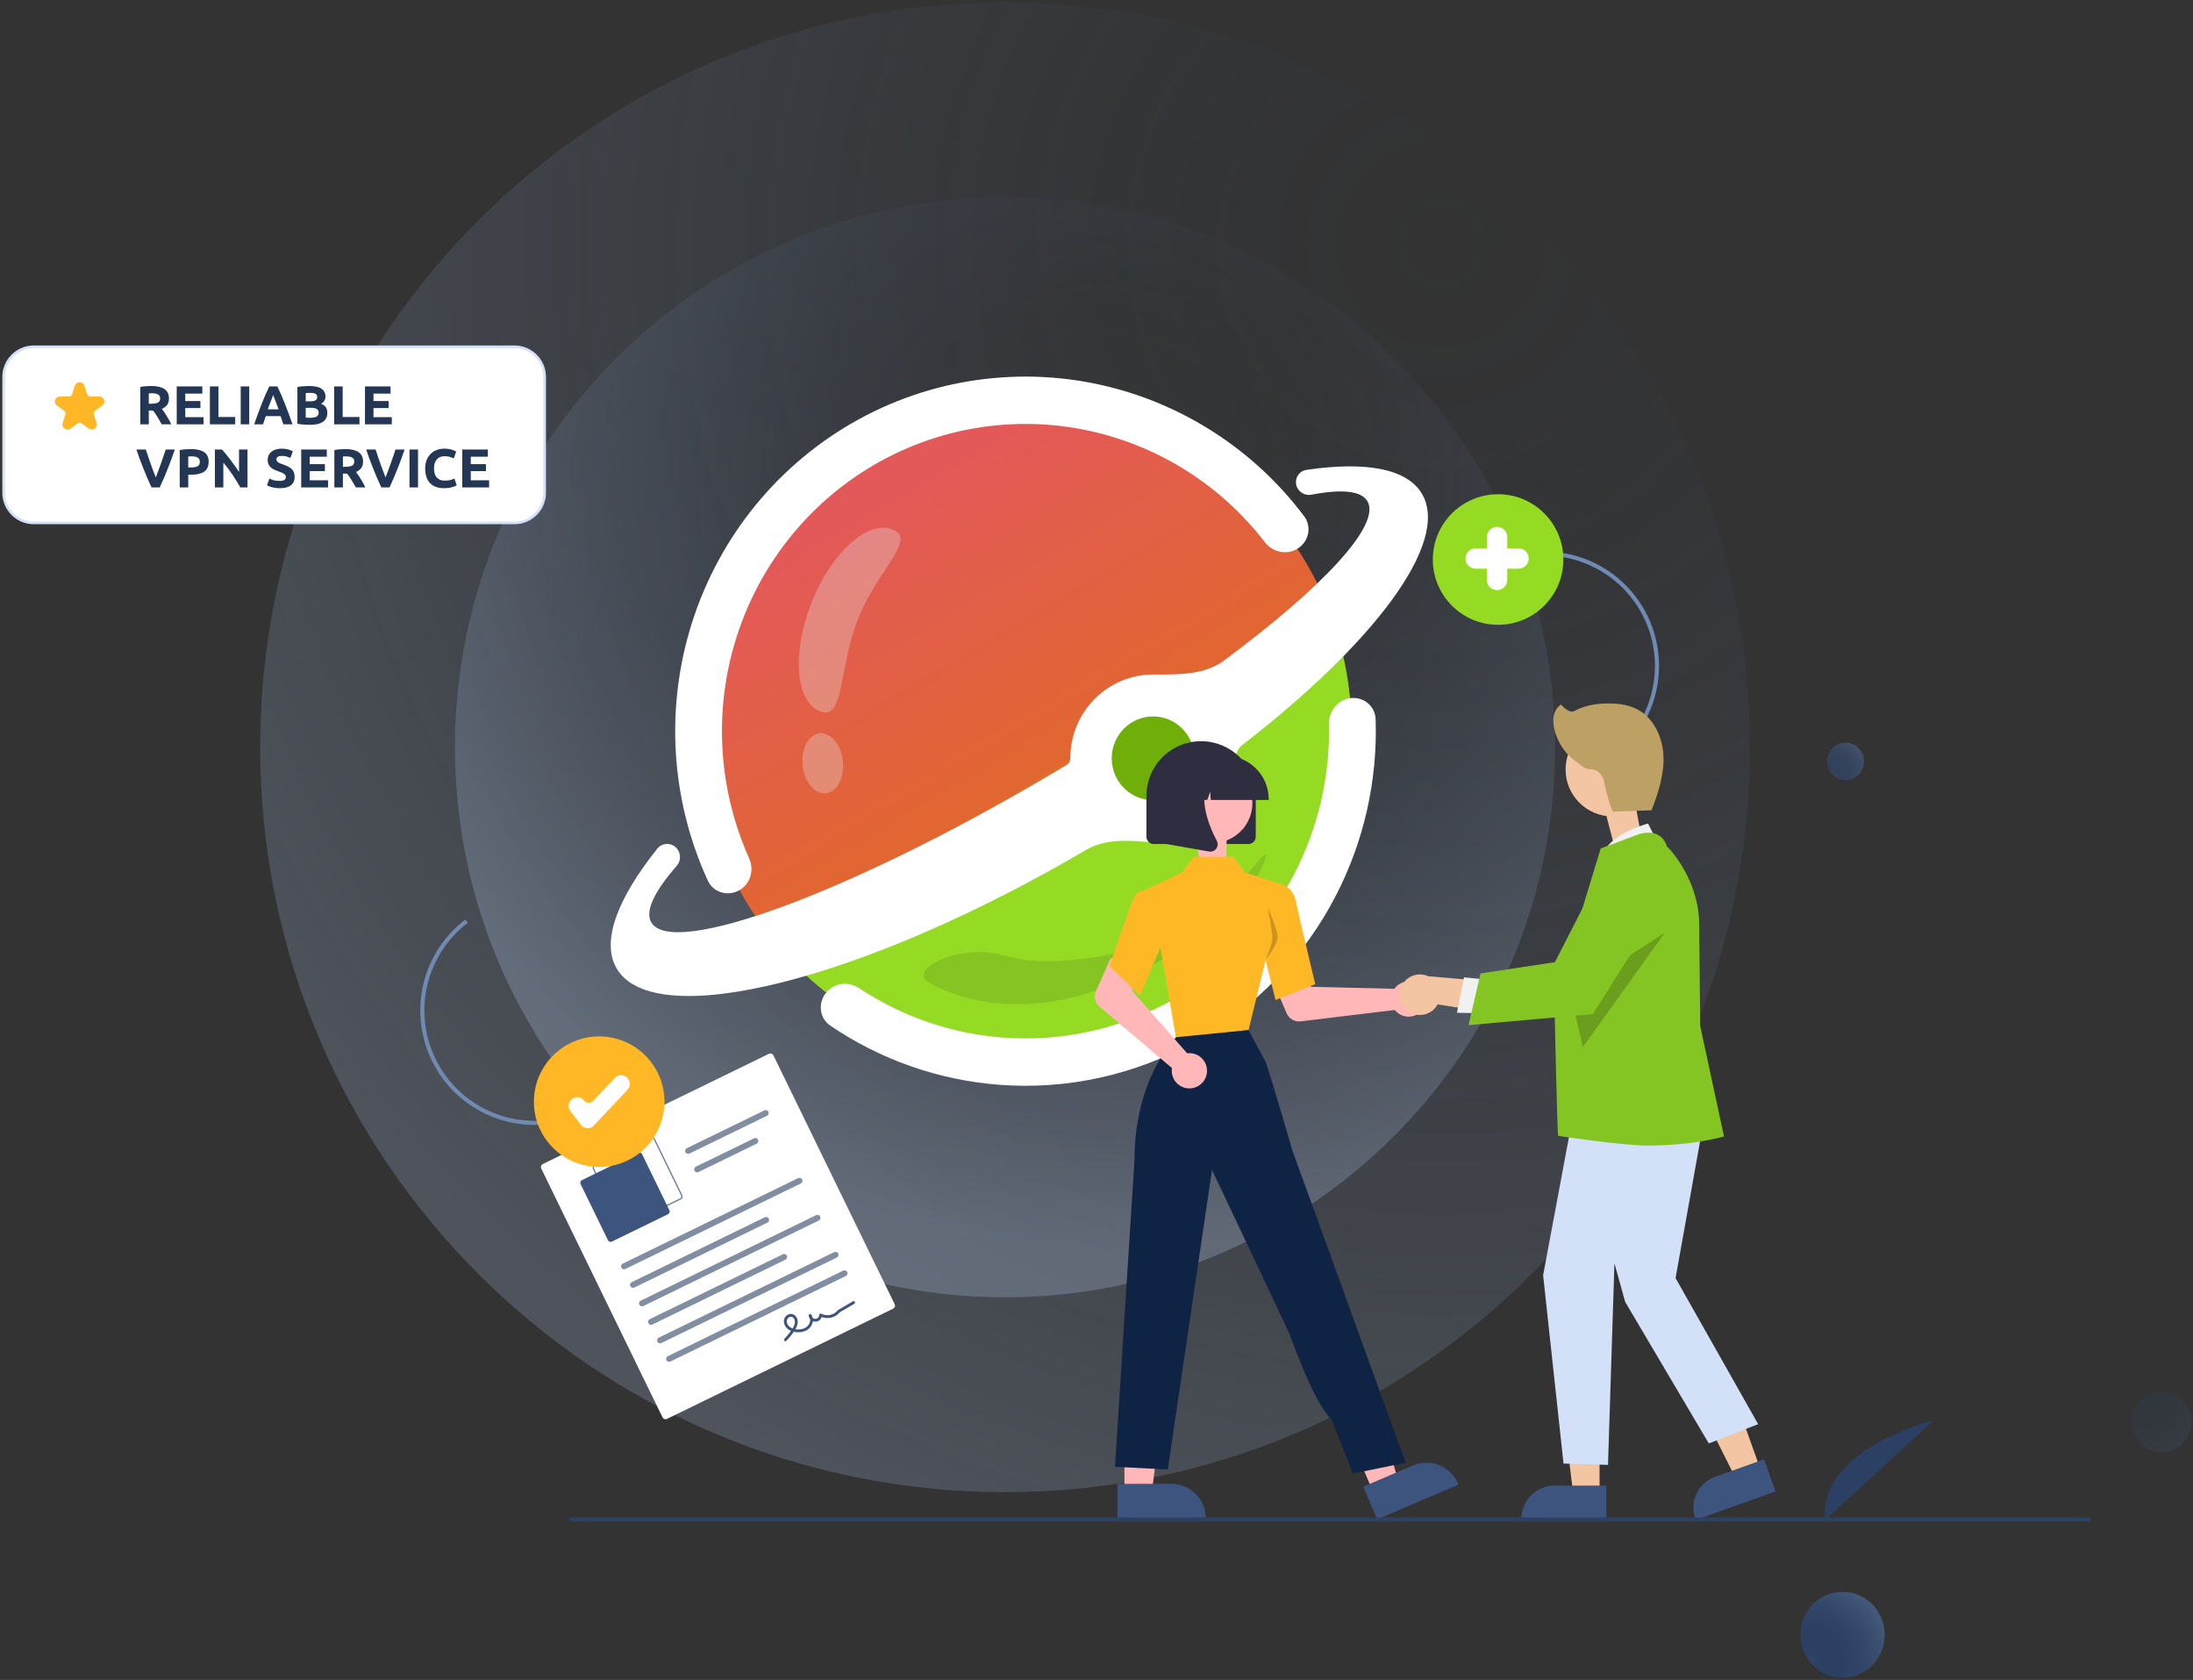 <?xml version="1.0" encoding="UTF-8"?>
<svg xmlns="http://www.w3.org/2000/svg" width="923" height="707" viewBox="0 0 923 707" fill="none">
  <rect x="0" y="0" width="923" height="707" fill="#333333" stroke="none"/>
  <path opacity="0.3" d="M423 627.963C596.141 627.963 736.5 487.604 736.5 314.463C736.5 141.322 596.141 0.963 423 0.963C249.859 0.963 109.5 141.322 109.5 314.463C109.5 487.604 249.859 627.963 423 627.963Z" fill="url(#paint0_radial_1273_26277)"></path>
  <path opacity="0.3" d="M423 545.963C550.854 545.963 654.5 442.317 654.5 314.463C654.5 186.609 550.854 82.963 423 82.963C295.146 82.963 191.5 186.609 191.5 314.463C191.5 442.317 295.146 545.963 423 545.963Z" fill="url(#paint1_radial_1273_26277)"></path>
  <path d="M431.624 446.662C507.444 446.662 568.908 384.452 568.908 307.713C568.908 230.974 507.444 168.764 431.624 168.764C355.804 168.764 294.34 230.974 294.34 307.713C294.34 384.452 355.804 446.662 431.624 446.662Z" fill="url(#paint2_linear_1273_26277)"></path>
  <path fill-rule="evenodd" clip-rule="evenodd" d="M276.646 357.159C279.016 354.188 283.611 354.633 285.49 357.939C286.06 358.964 286.296 360.14 286.168 361.305C286.04 362.47 285.552 363.566 284.773 364.442C275.432 375.108 271.403 383.403 274.085 388.131C282.692 403.3 357.152 375.94 440.405 327.03C443.272 325.342 446.116 323.654 448.931 321.961C449.412 321.662 449.807 321.244 450.078 320.748C450.35 320.252 450.488 319.694 450.481 319.128C450.481 299.659 466.077 283.872 485.32 283.872C495.621 283.872 506.801 284.184 515.085 278.045C556.607 247.269 581.273 221.054 575.567 211.002C573.012 206.504 564.671 205.747 552.023 208.181C550.889 208.409 549.712 208.277 548.658 207.802C547.603 207.327 546.724 206.534 546.144 205.533C544.329 202.331 546.202 198.29 549.844 197.753C574.758 194.064 592.429 197.151 598.626 208.065C610.228 228.523 578.302 270.715 522.721 313.625C521.901 314.287 521.244 315.127 520.799 316.082C520.354 317.037 520.134 318.081 520.154 319.134C520.154 338.603 504.558 354.39 485.32 354.39C484.371 354.39 483.422 354.351 482.476 354.274C473.892 353.575 464.736 353.211 457.307 357.569C363.638 412.601 275.045 434.897 259.42 407.358C253.015 396.068 259.87 378.16 276.646 357.159Z" fill="white"></path>
  <path d="M485.32 336.766C494.94 336.766 502.737 328.872 502.737 319.135C502.737 309.398 494.94 301.504 485.32 301.504C475.701 301.504 467.903 309.398 467.903 319.135C467.903 328.872 475.701 336.766 485.32 336.766Z" fill="#70AF09"></path>
  <path opacity="0.32" d="M361.268 260.195C352.823 281.306 355.488 303.573 345.123 299.33C334.758 295.081 333.209 274.519 341.655 253.403C350.106 232.286 365.355 218.615 375.72 222.858C386.084 227.107 369.719 239.078 361.268 260.195ZM354.765 320.302C355.517 327.256 352.337 333.314 347.655 333.834C342.984 334.354 338.579 329.14 337.822 322.186C337.071 315.232 340.25 309.18 344.926 308.66C349.609 308.139 354.008 313.353 354.765 320.302Z" fill="#E5E5E5"></path>
  <path d="M391.091 413.573C386.322 410.781 388.605 406.104 400.195 402.22C424.624 396.786 420.502 407.769 455.66 403.543C490.824 399.324 509.362 384.647 518.692 374.999C526.161 367.276 533.068 356.83 532.739 360.518C531.149 368.357 518.316 389.028 479.696 408.971C431.428 433.903 398.403 417.85 391.091 413.573Z" fill="#080F1B" fill-opacity="0.11"></path>
  <path d="M546.416 230.72C550.907 227.709 552.167 221.61 548.913 217.286C528.003 189.422 497.893 169.872 463.932 162.11C426.79 153.675 387.822 160.096 355.349 180.001C322.792 199.921 299.104 231.807 289.23 268.994C280.244 302.852 283.318 338.783 297.924 370.623C300.213 375.611 306.295 377.363 311.093 374.698C315.827 372.068 317.521 366.137 315.301 361.2C303.042 333.854 300.548 303.127 308.237 274.162C316.792 241.94 337.319 214.309 365.534 197.048C393.672 179.803 427.437 174.241 459.62 181.55C488.534 188.158 514.244 204.633 532.328 228.142C535.687 232.501 541.849 233.784 546.416 230.72ZM347.51 417.989C344.198 422.33 344.961 428.568 349.441 431.614C370.556 445.979 395.063 454.567 420.525 456.523C449.255 458.719 477.996 452.343 503.188 438.187C528.445 423.96 548.983 402.649 562.266 376.883C574.095 353.973 579.849 328.412 578.978 302.643C578.793 297.186 573.966 293.232 568.573 293.781C563.151 294.33 559.22 299.232 559.347 304.73C559.851 326.586 554.86 348.219 544.832 367.646C533.321 389.974 515.522 408.443 493.633 420.77C471.853 433.025 446.931 438.555 422.011 436.661C400.415 435.003 379.603 427.838 361.563 415.85C357.025 412.839 350.84 413.625 347.516 417.989H347.51Z" fill="white"></path>
  <path d="M682.259 316.107C686.968 311.886 690.798 306.779 693.533 301.077C696.267 295.375 697.852 289.191 698.196 282.877C698.54 276.563 697.638 270.242 695.54 264.277C693.441 258.312 690.189 252.818 685.967 248.11C681.746 243.402 676.639 239.571 670.937 236.837C665.235 234.102 659.051 232.517 652.737 232.173C646.423 231.829 640.102 232.732 634.137 234.83C628.172 236.928 622.678 240.181 617.97 244.402L619.116 245.681C623.657 241.61 628.954 238.473 634.707 236.45C640.459 234.427 646.554 233.556 652.643 233.888C658.732 234.22 664.696 235.748 670.194 238.385C675.693 241.022 680.618 244.716 684.689 249.256C688.759 253.797 691.896 259.094 693.919 264.847C695.943 270.599 696.813 276.694 696.481 282.783C696.149 288.872 694.621 294.836 691.984 300.334C689.347 305.833 685.653 310.758 681.113 314.828L682.259 316.107Z" fill="#708AB3"></path>
  <path d="M195.83 386.979C190.803 390.814 186.579 395.602 183.402 401.069C180.224 406.536 178.154 412.576 177.311 418.843C176.467 425.11 176.867 431.481 178.486 437.594C180.105 443.707 182.912 449.441 186.747 454.469C190.582 459.497 195.37 463.72 200.837 466.898C206.304 470.075 212.343 472.145 218.61 472.988C224.877 473.832 231.249 473.433 237.362 471.814C243.475 470.195 249.209 467.388 254.237 463.553L253.195 462.187C248.347 465.885 242.817 468.592 236.922 470.153C231.028 471.715 224.883 472.1 218.84 471.286C212.796 470.473 206.972 468.477 201.7 465.413C196.428 462.349 191.811 458.276 188.113 453.427C184.414 448.579 181.707 443.049 180.146 437.155C178.585 431.26 178.2 425.115 179.013 419.072C179.827 413.028 181.822 407.204 184.887 401.932C187.951 396.66 192.023 392.043 196.872 388.345L195.83 386.979Z" fill="#708AB2"></path>
  <path d="M768.139 639.686L813.891 597.684C813.891 597.684 765.087 609.632 768.139 639.686Z" fill="#2B4062"></path>
  <path d="M587.582 415.233C587.31 415.513 587.059 415.815 586.834 416.135L551.763 415.277L547.672 407.801L535.582 412.501L541.538 426.44C542.02 427.566 542.853 428.505 543.914 429.117C544.975 429.73 546.205 429.981 547.421 429.834L587.044 425.048C587.979 426.231 589.252 427.101 590.693 427.544C592.135 427.986 593.677 427.979 595.114 427.523C596.552 427.068 597.816 426.186 598.74 424.994C599.664 423.802 600.203 422.357 600.285 420.851C600.368 419.346 599.99 417.851 599.202 416.565C598.414 415.279 597.254 414.264 595.875 413.654C594.496 413.044 592.964 412.868 591.483 413.15C590.001 413.432 588.641 414.159 587.582 415.233Z" fill="#FFB7B7"></path>
  <path d="M473.257 628.219H484.788L490.275 583.74L473.255 583.741L473.257 628.219Z" fill="#FFB7B7"></path>
  <path d="M470.317 639.397L507.499 639.395V638.925C507.499 635.087 505.974 631.406 503.26 628.692C500.546 625.978 496.865 624.453 493.026 624.453H493.025L470.316 624.454L470.317 639.397Z" fill="#3D557E"></path>
  <path d="M577.967 627.963L588.571 623.433L576.144 580.375L560.493 587.061L577.967 627.963Z" fill="#FFB7B7"></path>
  <path d="M579.654 639.398L613.847 624.79L613.662 624.358C612.154 620.828 609.306 618.042 605.744 616.612C602.182 615.183 598.198 615.226 594.668 616.734H594.667L573.783 625.656L579.654 639.398Z" fill="#3D557E"></path>
  <path d="M528.536 352.111V334.937C528.536 328.833 526.111 322.98 521.795 318.664C517.48 314.348 511.626 311.924 505.523 311.924C499.419 311.924 493.566 314.348 489.25 318.664C484.934 322.98 482.51 328.833 482.51 334.937V352.111C482.511 352.93 482.837 353.716 483.416 354.295C483.996 354.875 484.781 355.201 485.601 355.202H525.444C526.264 355.201 527.05 354.875 527.629 354.295C528.209 353.716 528.535 352.93 528.536 352.111Z" fill="#2F2E41"></path>
  <path d="M517.074 388.47C516.788 388.204 516.48 387.96 516.156 387.742L516.246 352.661L523.631 348.407L518.667 336.422L504.862 342.683C503.747 343.189 502.825 344.042 502.237 345.116C501.648 346.19 504.778 361.289 504.951 362.501L507.25 388.147C506.087 389.108 505.245 390.399 504.834 391.85C504.424 393.301 504.464 394.842 504.951 396.27C505.438 397.697 506.348 398.942 507.56 399.839C508.771 400.737 510.228 401.244 511.735 401.293C513.242 401.343 514.728 400.933 515.996 400.117C517.265 399.301 518.254 398.118 518.834 396.726C519.414 395.334 519.556 393.799 519.241 392.324C518.927 390.849 518.171 389.505 517.074 388.47Z" fill="#FFB7B7"></path>
  <path d="M525.5 433.501L540.379 372.542L523.966 367.163L519.146 360.553H502.5L497.5 367.163L479.735 375.566L488 396.501L495 437.001L525.5 433.501Z" fill="#FFB825"></path>
  <path d="M536.869 420.864L553.564 414.184L553.493 413.887C553.421 413.588 546.316 383.896 545.372 379.124C544.389 374.153 540.799 372.779 540.646 372.723L540.535 372.682L533.928 374.693L531.027 397.491L536.869 420.864Z" fill="#FFB825"></path>
  <path opacity="0.2" d="M537.678 395.004C538.163 391.726 533.558 382.066 533.558 382.066C533.558 382.066 535.642 392.452 535.545 394.921C535.448 397.39 532.701 403.876 532.701 403.876C532.701 403.876 537.193 398.283 537.678 395.004Z" fill="black"></path>
  <path d="M569.378 620.146L591.601 615.587L556.083 517.58L543.927 484.151C543.927 484.151 536.217 457.348 532.734 446.976L525.5 433.5L495 436.5C495 436.5 477.5 453.5 477.5 488L469.282 617.297L491.504 618.436L510.118 492.319L542.787 561.455C542.787 561.455 553.084 590.959 560.451 597.353L569.378 620.146Z" fill="#0F2344"></path>
  <path d="M500.824 443.209C500.433 443.2 500.042 443.221 499.654 443.274L476.438 416.973L479.139 408.89L467.472 403.219L461.301 417.065C460.802 418.183 460.68 419.433 460.952 420.627C461.225 421.821 461.877 422.895 462.811 423.686L493.261 449.488C493.029 450.977 493.256 452.503 493.912 453.861C494.568 455.218 495.621 456.344 496.933 457.089C498.244 457.833 499.751 458.161 501.253 458.028C502.755 457.895 504.181 457.307 505.341 456.344C506.501 455.381 507.341 454.088 507.748 452.636C508.155 451.184 508.11 449.642 507.62 448.216C507.13 446.791 506.217 445.548 505.003 444.653C503.789 443.759 502.332 443.255 500.824 443.209Z" fill="#FFB7B7"></path>
  <path d="M479.816 418.978L489.5 396.198L485.723 380.33L481.653 375.189C481.355 375.061 481.034 374.997 480.71 375C480.385 375.003 480.065 375.073 479.77 375.206C478.269 375.811 476.991 377.662 475.971 380.709L466.895 406.561L479.816 418.978Z" fill="#FFB825"></path>
  <path d="M510.252 354.802C500.933 354.802 493.379 347.248 493.379 337.93C493.379 328.611 500.933 321.057 510.252 321.057C519.57 321.057 527.124 328.611 527.124 337.93C527.124 347.248 519.57 354.802 510.252 354.802Z" fill="#FFB7B7"></path>
  <path d="M533.98 336.31C533.975 331.483 532.055 326.856 528.642 323.443C525.229 320.03 520.602 318.111 515.776 318.105H512.341C507.514 318.111 502.887 320.03 499.474 323.443C496.062 326.856 494.142 331.483 494.137 336.31V336.653H501.395L503.871 329.72L504.366 336.653H508.118L509.367 333.155L509.617 336.653H533.98V336.31Z" fill="#2F2E41"></path>
  <path d="M511.912 357.134C512.253 356.673 512.456 356.124 512.499 355.552C512.542 354.98 512.422 354.408 512.154 353.901C508.514 346.977 503.418 334.185 510.182 326.296L510.669 325.729H491.03V355.213L508.87 358.36C509.051 358.392 509.234 358.408 509.417 358.409C509.904 358.409 510.384 358.293 510.818 358.072C511.252 357.85 511.627 357.529 511.912 357.134Z" fill="#2F2E41"></path>
  <path d="M740.997 618.504L730.575 622.228L711.25 583.804L726.631 578.307L740.997 618.504Z" fill="#F3C5A3"></path>
  <path d="M698.907 370.756C699.308 369.584 699.447 368.337 699.315 367.105C699.182 365.873 698.781 364.685 698.14 363.624C697.498 362.564 696.632 361.657 695.603 360.968C694.573 360.278 693.404 359.823 692.18 359.634L686.763 330L675.457 340.828L682.334 367.308C682.153 369.387 682.74 371.46 683.985 373.134C685.23 374.809 687.046 375.968 689.089 376.393C691.132 376.818 693.259 376.479 695.069 375.44C696.878 374.401 698.244 372.735 698.907 370.756Z" fill="#F3C5A3"></path>
  <path d="M747.265 627.655L742.439 614.15L721.915 621.485C718.449 622.728 715.617 625.296 714.042 628.624C712.466 631.953 712.275 635.77 713.51 639.239L713.662 639.664L747.265 627.655Z" fill="#3D557E"></path>
  <path d="M673.229 628.813L662.162 628.812L656.897 586.125L673.231 586.126L673.229 628.813Z" fill="#F3C5A3"></path>
  <path d="M676.052 625.197H654.257C652.433 625.196 650.626 625.556 648.941 626.254C647.256 626.952 645.725 627.975 644.435 629.264C643.145 630.554 642.122 632.085 641.424 633.77C640.726 635.456 640.367 637.262 640.367 639.086V639.537L676.051 639.538L676.052 625.197Z" fill="#3D557E"></path>
  <path d="M698.451 356.096L693.638 346.586C693.638 346.586 675.708 351.078 674.078 361.47L698.451 356.096Z" fill="#F1F1F1"></path>
  <path d="M718.31 464.839L705.221 537.879L739.976 599.342L719.213 607.466L684.007 547.887L679.494 531.638L676.786 616.493L658.061 615.925L649.476 536.691L663.246 463.033L718.31 464.839Z" fill="#D2E1F8"></path>
  <path d="M693.464 482.106C712.693 482.106 724.901 478.429 725.175 478.37L725.617 478.276L715.602 431.84L715.151 389.008C715.151 370.857 703.205 357.475 701.547 356.24C701.268 355.138 700.752 354.11 700.034 353.229C699.317 352.347 698.416 351.633 697.394 351.136C693.409 349.327 688.539 351.497 688.335 351.59L673.719 357.07L673.65 357.273C673.474 357.792 654.224 420.989 654.224 420.989C654.224 420.989 655.389 476.207 655.795 478.016C655.795 478.016 682.78 482.106 693.464 482.106Z" fill="#85C523"></path>
  <path d="M678.689 343.589C667.779 343.589 658.935 334.745 658.935 323.836C658.935 312.926 667.779 304.082 678.689 304.082C689.599 304.082 698.443 312.926 698.443 323.836C698.443 334.745 689.599 343.589 678.689 343.589Z" fill="#F3C5A3"></path>
  <path opacity="0.2" d="M700.714 392.512L666.155 440.73L661.051 418.213L700.714 392.512Z" fill="black"></path>
  <path d="M592.364 425.32C593.336 426.089 594.465 426.635 595.671 426.921C596.877 427.206 598.13 427.224 599.344 426.972C600.557 426.721 601.701 426.206 602.694 425.465C603.687 424.723 604.506 423.773 605.092 422.681L634.838 427.443L628.394 413.176L601.134 410.842C599.235 409.979 597.084 409.842 595.091 410.459C593.098 411.075 591.399 412.401 590.318 414.185C589.237 415.97 588.849 418.089 589.226 420.141C589.603 422.194 590.719 424.036 592.364 425.32Z" fill="#F3C5A3"></path>
  <path d="M626.862 412.362L616.174 411.314L613.212 426.223L626.661 426.461L626.862 412.362Z" fill="#F1F1F1"></path>
  <path d="M618.1 431.421L670.446 426.76L696.878 384.724L696.959 384.353C697.709 380.919 697.184 377.329 695.481 374.255C693.779 371.18 691.015 368.829 687.707 367.643C684.398 366.456 680.771 366.514 677.502 367.806C674.234 369.098 671.547 371.535 669.943 374.663L654.427 404.928L623.114 409.661L618.1 431.421Z" fill="#85C523"></path>
  <path d="M695.515 340.988L679.119 341.576C678.12 341.612 675.407 330.826 675.052 328.589C674.771 327.132 673.97 325.827 672.798 324.918C671.626 324.009 670.163 323.558 668.682 323.648C667.455 323.764 664.36 321.471 661.166 318.756C655.103 313.602 650.34 300.856 657 296.5C660.5 300.5 662.439 299.337 662.615 299.239C666.816 296.887 671.732 296.097 676.546 296.037C680.911 295.982 685.399 296.532 689.244 298.598C696.138 302.301 699.807 310.395 700.129 318.214C700.451 326.033 697.945 333.678 695.1 340.968" fill="#BDA064"></path>
  <path d="M240.718 640.315H879.141C879.369 640.315 879.588 640.224 879.749 640.063C879.91 639.902 880 639.684 880 639.456C880 639.229 879.91 639.01 879.749 638.849C879.588 638.688 879.369 638.598 879.141 638.598H240.377C240.149 638.598 239.931 638.688 239.77 638.849C239.609 639.01 239.518 639.229 239.518 639.456C239.518 639.93 240.244 640.315 240.718 640.315Z" fill="#2D4163"></path>
  <path d="M630.526 262.948C615.353 262.948 603.052 250.647 603.052 235.474C603.052 220.3 615.353 208 630.526 208C645.7 208 658 220.3 658 235.474C658 250.647 645.7 262.948 630.526 262.948Z" fill="#95DB24"></path>
  <path d="M621.075 230.758H625.811V226.021C625.811 224.885 626.263 223.795 627.067 222.991C627.87 222.187 628.96 221.736 630.097 221.736C631.234 221.736 632.324 222.187 633.127 222.991C633.931 223.795 634.382 224.885 634.382 226.021V230.758H639.119C640.256 230.758 641.346 231.209 642.149 232.013C642.953 232.817 643.405 233.907 643.405 235.043C643.405 236.18 642.953 237.27 642.149 238.074C641.346 238.877 640.256 239.329 639.119 239.329H634.382V244.066C634.382 245.202 633.931 246.292 633.127 247.096C632.324 247.9 631.234 248.351 630.097 248.351C628.96 248.351 627.87 247.9 627.067 247.096C626.263 246.292 625.811 245.202 625.811 244.066V239.329H621.075C619.938 239.329 618.848 238.877 618.045 238.074C617.241 237.27 616.789 236.18 616.789 235.043C616.789 233.907 617.241 232.817 618.045 232.013C618.848 231.209 619.938 230.758 621.075 230.758Z" fill="white"></path>
  <g opacity="0.7">
    <path d="M783.773 323.74C785.555 319.789 783.863 315.113 779.993 313.294C776.122 311.475 771.54 313.202 769.758 317.152C767.976 321.102 769.668 325.779 773.538 327.598C777.409 329.417 781.991 327.69 783.773 323.74Z" fill="#33486C"></path>
    <path d="M783.773 323.74C785.555 319.789 783.863 315.113 779.993 313.294C776.122 311.475 771.54 313.202 769.758 317.152C767.976 321.102 769.668 325.779 773.538 327.598C777.409 329.417 781.991 327.69 783.773 323.74Z" fill="url(#paint3_radial_1273_26277)"></path>
  </g>
  <path d="M791.59 695.576C795.682 686.506 791.796 675.767 782.909 671.59C774.023 667.413 763.501 671.38 759.408 680.45C755.316 689.52 759.202 700.259 768.089 704.436C776.976 708.613 787.497 704.646 791.59 695.576Z" fill="#2B4062"></path>
  <path d="M791.59 695.576C795.682 686.506 791.796 675.767 782.909 671.59C774.023 667.413 763.501 671.38 759.408 680.45C755.316 689.52 759.202 700.259 768.089 704.436C776.976 708.613 787.497 704.646 791.59 695.576Z" fill="url(#paint4_radial_1273_26277)"></path>
  <g opacity="0.2">
    <path d="M903.493 609.537C909.523 613.085 917.229 610.971 920.706 604.817C924.182 598.662 922.112 590.797 916.081 587.249C910.051 583.701 902.345 585.814 898.869 591.969C895.393 598.123 897.463 605.989 903.493 609.537Z" fill="#2D4163"></path>
    <path d="M903.493 609.537C909.523 613.085 917.229 610.971 920.706 604.817C924.182 598.662 922.112 590.797 916.081 587.249C910.051 583.701 902.345 585.814 898.869 591.969C895.393 598.123 897.463 605.989 903.493 609.537Z" fill="url(#paint5_radial_1273_26277)"></path>
  </g>
  <path d="M375.915 550.739L280.717 597.139C280.385 597.301 280.001 597.325 279.651 597.204C279.301 597.083 279.013 596.828 278.85 596.496L227.797 491.754C227.636 491.421 227.613 491.037 227.734 490.687C227.854 490.337 228.108 490.048 228.441 489.886L323.639 443.486C323.971 443.324 324.355 443.301 324.705 443.422C325.055 443.542 325.344 443.796 325.506 444.129L376.558 548.871C376.721 549.204 376.744 549.589 376.623 549.939C376.502 550.289 376.248 550.576 375.915 550.739Z" fill="white"></path>
  <path d="M286.536 504.804L262.925 516.313C262.592 516.474 262.208 516.498 261.858 516.377C261.508 516.256 261.22 516.001 261.058 515.668L249.549 492.058C249.387 491.725 249.364 491.34 249.484 490.99C249.605 490.64 249.86 490.352 250.193 490.19L273.804 478.681C274.137 478.52 274.52 478.497 274.87 478.617C275.221 478.738 275.509 478.992 275.672 479.325L287.18 502.936C287.342 503.269 287.365 503.653 287.244 504.004C287.124 504.354 286.869 504.641 286.536 504.804ZM250.438 490.692C250.238 490.789 250.085 490.963 250.013 491.172C249.94 491.383 249.954 491.613 250.051 491.813L261.56 515.424C261.657 515.623 261.829 515.776 262.04 515.849C262.251 515.921 262.481 515.907 262.68 515.81L286.291 504.302C286.491 504.204 286.643 504.031 286.717 503.821C286.788 503.612 286.775 503.381 286.678 503.181L275.169 479.57C275.072 479.37 274.899 479.218 274.689 479.146C274.479 479.072 274.248 479.086 274.048 479.184L250.438 490.692Z" fill="#6F819F"></path>
  <path d="M281.162 510.998L257.552 522.506C257.252 522.652 256.907 522.673 256.591 522.564C256.277 522.455 256.017 522.226 255.871 521.927L244.362 498.316C244.217 498.016 244.196 497.671 244.304 497.355C244.413 497.041 244.642 496.781 244.942 496.634L268.552 485.126C268.852 484.981 269.198 484.96 269.513 485.069C269.829 485.177 270.087 485.406 270.234 485.706L281.742 509.317C281.888 509.617 281.909 509.962 281.8 510.277C281.692 510.592 281.462 510.852 281.162 510.998Z" fill="#3D557E"></path>
  <path d="M337.03 498.067L263.183 534.061C262.884 534.207 262.538 534.228 262.222 534.119C261.908 534.01 261.648 533.781 261.501 533.482C261.356 533.182 261.334 532.836 261.444 532.521C261.552 532.205 261.781 531.946 262.081 531.8L335.928 495.807C336.076 495.734 336.238 495.691 336.403 495.682C336.567 495.672 336.732 495.694 336.889 495.748C337.045 495.802 337.189 495.886 337.312 495.996C337.436 496.105 337.537 496.237 337.609 496.386C337.682 496.535 337.724 496.695 337.733 496.86C337.744 497.026 337.722 497.19 337.668 497.347C337.613 497.503 337.53 497.647 337.42 497.77C337.311 497.893 337.179 497.995 337.03 498.067Z" fill="#2D4163" fill-opacity="0.6"></path>
  <path d="M322.992 514.544L266.978 541.846C266.829 541.918 266.668 541.96 266.505 541.971C266.339 541.981 266.174 541.959 266.018 541.904C265.703 541.796 265.443 541.566 265.297 541.266C265.151 540.967 265.131 540.621 265.239 540.306C265.347 539.991 265.577 539.731 265.876 539.586L321.889 512.284C322.038 512.212 322.199 512.169 322.364 512.16C322.529 512.149 322.694 512.171 322.85 512.226C323.007 512.28 323.151 512.363 323.274 512.473C323.397 512.582 323.499 512.715 323.571 512.864C323.644 513.012 323.686 513.173 323.695 513.338C323.706 513.503 323.683 513.669 323.629 513.824C323.575 513.98 323.492 514.124 323.382 514.248C323.273 514.372 323.141 514.472 322.992 514.544Z" fill="#2D4163" fill-opacity="0.6"></path>
  <path d="M322.823 469.556L290.169 485.471C289.87 485.618 289.524 485.639 289.209 485.53C288.894 485.421 288.634 485.191 288.489 484.892C288.342 484.592 288.321 484.246 288.43 483.931C288.538 483.616 288.768 483.356 289.067 483.211L321.721 467.295C322.02 467.149 322.366 467.128 322.682 467.237C322.838 467.29 322.981 467.374 323.105 467.484C323.229 467.593 323.33 467.726 323.403 467.875C323.474 468.023 323.517 468.184 323.527 468.349C323.537 468.513 323.514 468.679 323.46 468.835C323.407 468.991 323.323 469.134 323.214 469.259C323.105 469.382 322.971 469.483 322.823 469.556Z" fill="#2D4163" fill-opacity="0.6"></path>
  <path d="M318.468 481.313L293.964 493.256C293.816 493.328 293.654 493.371 293.49 493.381C293.325 493.391 293.159 493.368 293.004 493.315C292.847 493.261 292.704 493.177 292.58 493.067C292.456 492.958 292.355 492.825 292.283 492.677C292.211 492.528 292.168 492.367 292.158 492.202C292.148 492.037 292.17 491.872 292.224 491.716C292.278 491.56 292.363 491.416 292.472 491.292C292.581 491.169 292.714 491.068 292.862 490.995L317.366 479.052C317.666 478.905 318.011 478.885 318.327 478.993C318.642 479.102 318.902 479.331 319.047 479.632C319.193 479.931 319.215 480.277 319.106 480.592C318.997 480.908 318.768 481.166 318.468 481.313Z" fill="#2D4163" fill-opacity="0.6"></path>
  <path d="M344.621 513.641L270.775 549.635C270.475 549.781 270.129 549.802 269.814 549.694C269.499 549.585 269.239 549.356 269.093 549.056C268.948 548.756 268.926 548.411 269.035 548.095C269.144 547.779 269.373 547.521 269.673 547.374L343.52 511.381C343.819 511.235 344.165 511.214 344.48 511.322C344.796 511.431 345.054 511.66 345.201 511.96C345.347 512.26 345.368 512.605 345.259 512.921C345.15 513.235 344.921 513.495 344.621 513.641Z" fill="#2D4163" fill-opacity="0.6"></path>
  <path d="M330.582 530.118L274.569 557.42C274.42 557.493 274.259 557.535 274.095 557.545C273.93 557.554 273.764 557.531 273.609 557.478C273.452 557.424 273.308 557.341 273.184 557.231C273.061 557.122 272.96 556.989 272.888 556.841C272.815 556.692 272.772 556.531 272.762 556.366C272.753 556.201 272.775 556.036 272.829 555.88C272.882 555.724 272.967 555.58 273.077 555.456C273.186 555.333 273.319 555.231 273.466 555.159L329.48 527.858C329.628 527.785 329.789 527.743 329.954 527.733C330.12 527.723 330.284 527.745 330.44 527.799C330.597 527.853 330.741 527.937 330.865 528.047C330.988 528.156 331.089 528.288 331.161 528.437C331.234 528.585 331.276 528.746 331.286 528.912C331.296 529.076 331.274 529.241 331.22 529.398C331.166 529.554 331.082 529.698 330.972 529.821C330.863 529.945 330.731 530.046 330.582 530.118Z" fill="#2D4163" fill-opacity="0.6"></path>
  <path d="M352.211 529.214L278.364 565.207C278.216 565.28 278.054 565.323 277.889 565.332C277.725 565.342 277.559 565.319 277.403 565.266C277.247 565.212 277.103 565.128 276.98 565.018C276.856 564.909 276.755 564.777 276.683 564.628C276.611 564.479 276.568 564.318 276.558 564.153C276.548 563.988 276.57 563.824 276.624 563.667C276.678 563.511 276.762 563.367 276.872 563.243C276.981 563.12 277.114 563.019 277.262 562.946L351.109 526.953C351.257 526.881 351.419 526.838 351.583 526.828C351.748 526.818 351.914 526.841 352.069 526.894C352.226 526.948 352.369 527.032 352.493 527.142C352.617 527.251 352.717 527.384 352.79 527.532C352.862 527.681 352.905 527.842 352.915 528.007C352.925 528.172 352.902 528.337 352.849 528.493C352.795 528.649 352.71 528.793 352.601 528.917C352.492 529.04 352.359 529.141 352.211 529.214Z" fill="#2D4163" fill-opacity="0.6"></path>
  <path d="M356.008 537L282.16 572.994C282.012 573.067 281.851 573.109 281.686 573.119C281.521 573.129 281.357 573.106 281.2 573.052C281.044 572.999 280.9 572.915 280.776 572.805C280.652 572.696 280.552 572.563 280.48 572.415C280.407 572.267 280.365 572.106 280.354 571.94C280.344 571.775 280.367 571.61 280.421 571.454C280.474 571.298 280.559 571.154 280.668 571.031C280.778 570.907 280.91 570.806 281.059 570.734L354.906 534.74C355.054 534.667 355.215 534.625 355.38 534.615C355.545 534.604 355.711 534.627 355.866 534.681C356.022 534.735 356.166 534.819 356.29 534.928C356.414 535.038 356.515 535.171 356.586 535.319C356.659 535.467 356.702 535.629 356.712 535.793C356.722 535.958 356.699 536.124 356.646 536.279C356.592 536.436 356.507 536.579 356.398 536.703C356.288 536.827 356.156 536.928 356.008 537Z" fill="#2D4163" fill-opacity="0.6"></path>
  <path d="M330.942 564.303C332.012 563.22 332.991 562.05 333.866 560.804C334.652 559.68 335.43 558.475 335.688 557.106C335.811 556.525 335.795 555.923 335.641 555.349C335.487 554.774 335.2 554.244 334.803 553.802C334.418 553.389 333.913 553.11 333.358 553.005C332.804 552.898 332.23 552.972 331.72 553.213C331.204 553.46 330.764 553.841 330.448 554.318C330.13 554.794 329.948 555.347 329.919 555.918C329.912 556.549 330.048 557.173 330.316 557.744C330.583 558.315 330.976 558.819 331.466 559.217C333.441 560.889 336.712 561.057 339.027 560.072C341.635 558.964 343.188 555.665 341.392 553.191C341.018 552.677 340.296 553.166 340.358 553.695C340.435 554.41 340.782 555.068 341.328 555.535C341.874 556.002 342.578 556.244 343.296 556.209C344.014 556.175 344.692 555.868 345.19 555.351C345.69 554.833 345.973 554.147 345.981 553.427L345.056 553.878C346.106 554.441 347.287 554.718 348.477 554.681C349.669 554.644 350.829 554.293 351.843 553.665C352.343 553.356 352.798 552.978 353.194 552.542C353.671 552.009 354.427 551.699 355.048 551.336L359.523 548.718C360.18 548.333 359.664 547.258 358.999 547.646L354.947 550.017C354.272 550.412 353.594 550.801 352.921 551.202C352.441 551.489 352.121 551.985 351.678 552.336C350.838 552.982 349.833 553.378 348.778 553.476C347.722 553.573 346.661 553.369 345.718 552.887C345.631 552.831 345.53 552.798 345.428 552.792C345.324 552.787 345.221 552.807 345.129 552.852C345.036 552.897 344.956 552.966 344.897 553.052C344.838 553.136 344.802 553.234 344.793 553.338C344.807 553.767 344.651 554.186 344.359 554.502C344.066 554.818 343.661 555.005 343.23 555.024C342.8 555.043 342.381 554.89 342.062 554.6C341.744 554.31 341.553 553.906 341.531 553.476L340.497 553.98C341.656 555.575 340.636 557.812 339.094 558.708C337.371 559.71 334.934 559.722 333.14 558.883C332.698 558.694 332.301 558.414 331.973 558.063C331.644 557.712 331.391 557.299 331.23 556.845C331.08 556.436 331.062 555.99 331.179 555.57C331.295 555.149 331.541 554.777 331.881 554.504C332.176 554.252 332.558 554.126 332.945 554.152C333.332 554.177 333.694 554.352 333.954 554.638C334.237 554.974 334.432 555.373 334.524 555.802C334.615 556.23 334.6 556.675 334.48 557.097C334.199 558.274 333.457 559.322 332.768 560.293C331.981 561.4 331.107 562.442 330.154 563.409C329.619 563.951 330.402 564.852 330.942 564.303Z" fill="#3D557E"></path>
  <path d="M252.187 491.12C237.014 491.12 224.714 478.819 224.714 463.646C224.714 448.473 237.014 436.172 252.187 436.172C267.361 436.172 279.661 448.473 279.661 463.646C279.661 478.819 267.361 491.12 252.187 491.12Z" fill="#FFB725"></path>
  <path d="M247.343 474.807C247.285 474.807 247.228 474.805 247.171 474.802C246.663 474.778 246.166 474.643 245.715 474.407C245.264 474.171 244.869 473.84 244.557 473.436L240.052 467.606C239.768 467.239 239.558 466.818 239.435 466.368C239.312 465.919 239.278 465.449 239.336 464.987C239.393 464.524 239.54 464.077 239.769 463.672C239.998 463.267 240.304 462.911 240.67 462.625L240.832 462.498C241.198 462.211 241.616 462 242.063 461.876C242.51 461.752 242.976 461.718 243.436 461.776C243.896 461.834 244.34 461.982 244.743 462.213C245.145 462.444 245.499 462.752 245.783 463.12C246.011 463.414 246.299 463.655 246.627 463.827C246.956 463.999 247.318 464.097 247.688 464.115C248.058 464.133 248.427 464.071 248.771 463.932C249.114 463.793 249.424 463.582 249.679 463.311L258.827 453.592C259.47 452.909 260.357 452.511 261.292 452.486C262.227 452.46 263.134 452.809 263.814 453.455L263.964 453.599C264.3 453.92 264.57 454.304 264.759 454.73C264.948 455.155 265.051 455.614 265.064 456.081C265.076 456.547 264.998 457.011 264.832 457.446C264.666 457.881 264.417 458.279 264.098 458.618L249.903 473.698C249.573 474.048 249.176 474.327 248.736 474.518C248.296 474.709 247.822 474.807 247.343 474.807Z" fill="white"></path>
  <g clip-path="url(#clip0_1273_26277)">
    <path d="M216.523 145.934H14.238C7.21 145.934 1.513 151.631 1.513 158.658V207.343C1.513 214.371 7.21 220.068 14.238 220.068H216.523C223.55 220.068 229.247 214.371 229.247 207.343V158.658C229.247 151.631 223.55 145.934 216.523 145.934Z" fill="white"></path>
    <path d="M38.621 180.788C38.172 180.786 37.734 180.642 37.372 180.376L34.361 178.2C34.111 178.018 33.81 177.921 33.501 177.921C33.191 177.921 32.89 178.018 32.64 178.2L29.629 180.376C29.266 180.639 28.829 180.78 28.38 180.78C27.931 180.78 27.494 180.639 27.131 180.376C26.767 180.114 26.497 179.744 26.358 179.319C26.22 178.894 26.22 178.437 26.358 178.012L27.508 174.491C27.605 174.198 27.605 173.883 27.509 173.59C27.413 173.298 27.227 173.043 26.976 172.862L23.965 170.686C23.602 170.423 23.332 170.053 23.193 169.628C23.055 169.204 23.055 168.746 23.193 168.321C23.332 167.897 23.602 167.527 23.965 167.264C24.329 167.002 24.766 166.86 25.215 166.86H28.936C29.246 166.861 29.547 166.764 29.797 166.583C30.048 166.402 30.234 166.147 30.329 165.854L31.479 162.332C31.618 161.908 31.888 161.538 32.251 161.275C32.614 161.013 33.051 160.871 33.5 160.871C33.949 160.871 34.387 161.013 34.75 161.275C35.113 161.538 35.383 161.908 35.522 162.332L36.672 165.854C36.767 166.147 36.953 166.402 37.203 166.583C37.453 166.764 37.755 166.861 38.064 166.86H41.786C42.235 166.86 42.672 167.002 43.035 167.264C43.398 167.527 43.669 167.897 43.807 168.321C43.946 168.746 43.946 169.204 43.807 169.628C43.669 170.053 43.398 170.423 43.035 170.686L40.024 172.862C39.774 173.043 39.587 173.297 39.492 173.59C39.396 173.883 39.397 174.198 39.493 174.491L40.643 178.012C40.787 178.436 40.789 178.896 40.65 179.321C40.511 179.747 40.238 180.117 39.871 180.376C39.509 180.642 39.071 180.786 38.621 180.788Z" fill="#FFB725"></path>
    <path d="M63.703 162.441C66.096 162.441 67.93 162.871 69.203 163.73C70.477 164.574 71.113 165.894 71.113 167.689C71.113 168.809 70.853 169.722 70.331 170.428C69.824 171.118 69.088 171.663 68.121 172.062C68.444 172.46 68.781 172.921 69.134 173.442C69.487 173.949 69.832 174.486 70.17 175.054C70.523 175.606 70.86 176.189 71.182 176.803C71.504 177.401 71.804 177.992 72.08 178.575H68.052C67.761 178.053 67.462 177.524 67.155 176.987C66.863 176.45 66.556 175.928 66.234 175.422C65.927 174.915 65.621 174.44 65.314 173.995C65.007 173.535 64.7 173.12 64.393 172.752H62.621V178.575H59.031V162.856C59.813 162.702 60.618 162.595 61.447 162.533C62.291 162.472 63.043 162.441 63.703 162.441ZM63.91 165.502C63.649 165.502 63.411 165.51 63.196 165.525C62.997 165.541 62.805 165.556 62.621 165.571V169.898H63.633C64.984 169.898 65.95 169.729 66.533 169.392C67.116 169.054 67.408 168.479 67.408 167.666C67.408 166.883 67.109 166.331 66.51 166.009C65.927 165.671 65.06 165.502 63.91 165.502ZM74.381 178.575V162.626H85.152V165.64H77.972V168.77H84.347V171.716H77.972V175.56H85.681V178.575H74.381ZM98.994 175.491V178.575H88.338V162.626H91.929V175.491H98.994ZM101.307 162.626H104.897V178.575H101.307V162.626ZM119.268 178.575C119.099 178.022 118.908 177.455 118.693 176.872C118.493 176.289 118.293 175.706 118.094 175.123H111.88C111.68 175.706 111.473 176.289 111.259 176.872C111.059 177.455 110.875 178.022 110.706 178.575H106.978C107.576 176.856 108.144 175.268 108.681 173.811C109.218 172.353 109.74 170.98 110.246 169.691C110.768 168.402 111.274 167.182 111.765 166.032C112.271 164.866 112.793 163.73 113.33 162.626H116.759C117.281 163.73 117.794 164.866 118.301 166.032C118.808 167.182 119.314 168.402 119.82 169.691C120.342 170.98 120.872 172.353 121.408 173.811C121.945 175.268 122.512 176.856 123.111 178.575H119.268ZM114.964 166.239C114.888 166.469 114.773 166.784 114.619 167.182C114.465 167.581 114.289 168.042 114.09 168.563C113.89 169.085 113.667 169.66 113.422 170.289C113.191 170.918 112.954 171.578 112.709 172.269H117.242C116.997 171.578 116.759 170.918 116.529 170.289C116.298 169.66 116.076 169.085 115.861 168.563C115.662 168.042 115.485 167.581 115.332 167.182C115.179 166.784 115.056 166.469 114.964 166.239ZM130.492 178.782C129.617 178.782 128.743 178.751 127.869 178.69C127.009 178.644 126.112 178.521 125.176 178.322V162.856C125.913 162.718 126.718 162.618 127.592 162.556C128.466 162.48 129.28 162.441 130.032 162.441C131.045 162.441 131.973 162.518 132.817 162.672C133.676 162.81 134.413 163.055 135.026 163.408C135.64 163.761 136.116 164.229 136.453 164.812C136.806 165.38 136.982 166.085 136.982 166.929C136.982 168.203 136.369 169.208 135.141 169.944C136.154 170.328 136.845 170.849 137.212 171.509C137.58 172.169 137.765 172.913 137.765 173.742C137.765 175.414 137.151 176.672 135.924 177.516C134.711 178.36 132.901 178.782 130.492 178.782ZM128.674 171.624V175.744C128.934 175.775 129.219 175.798 129.525 175.813C129.832 175.828 130.17 175.836 130.538 175.836C131.612 175.836 132.479 175.683 133.139 175.376C133.799 175.069 134.128 174.501 134.128 173.673C134.128 172.936 133.853 172.414 133.3 172.108C132.747 171.785 131.957 171.624 130.929 171.624H128.674ZM128.674 168.886H130.423C131.528 168.886 132.318 168.747 132.794 168.471C133.27 168.18 133.508 167.719 133.508 167.09C133.508 166.446 133.262 165.993 132.771 165.733C132.279 165.472 131.558 165.341 130.607 165.341C130.3 165.341 129.97 165.349 129.617 165.364C129.264 165.364 128.95 165.38 128.674 165.41V168.886ZM151.294 175.491V178.575H140.639V162.626H144.229V175.491H151.294ZM153.607 178.575V162.626H164.378V165.64H157.197V168.77H163.573V171.716H157.197V175.56H164.907V178.575H153.607ZM63.772 205.13C63.142 203.796 62.521 202.407 61.907 200.965C61.294 199.522 60.711 198.095 60.158 196.684C59.606 195.272 59.092 193.922 58.616 192.633C58.156 191.344 57.757 190.194 57.419 189.181H61.378C61.685 190.102 62.015 191.099 62.368 192.173C62.736 193.232 63.104 194.29 63.472 195.349C63.856 196.408 64.224 197.42 64.577 198.387C64.93 199.354 65.26 200.19 65.567 200.896C65.858 200.19 66.18 199.354 66.533 198.387C66.901 197.42 67.27 196.408 67.638 195.349C68.022 194.29 68.39 193.232 68.743 192.173C69.111 191.099 69.449 190.102 69.755 189.181H73.576C73.223 190.194 72.816 191.344 72.356 192.633C71.896 193.922 71.389 195.272 70.837 196.684C70.285 198.095 69.702 199.522 69.088 200.965C68.474 202.407 67.853 203.796 67.224 205.13H63.772ZM80.427 188.997C82.805 188.997 84.631 189.419 85.904 190.263C87.178 191.091 87.815 192.457 87.815 194.359C87.815 196.277 87.17 197.666 85.882 198.525C84.593 199.369 82.751 199.791 80.358 199.791H79.23V205.13H75.64V189.411C76.422 189.258 77.251 189.15 78.126 189.089C79 189.028 79.767 188.997 80.427 188.997ZM80.657 192.058C80.396 192.058 80.135 192.066 79.875 192.081C79.629 192.096 79.414 192.112 79.23 192.127V196.73H80.358C81.601 196.73 82.537 196.561 83.166 196.224C83.795 195.886 84.109 195.257 84.109 194.336C84.109 193.891 84.025 193.523 83.856 193.232C83.703 192.94 83.472 192.71 83.166 192.541C82.874 192.357 82.514 192.234 82.084 192.173C81.654 192.096 81.179 192.058 80.657 192.058ZM101.153 205.13C100.125 203.305 99.013 201.502 97.816 199.722C96.619 197.942 95.346 196.262 93.995 194.682V205.13H90.451V189.181H93.374C93.88 189.687 94.44 190.309 95.054 191.045C95.668 191.782 96.289 192.572 96.918 193.416C97.563 194.244 98.2 195.111 98.829 196.016C99.458 196.906 100.048 197.766 100.601 198.594V189.181H104.168V205.13H101.153ZM117.726 202.392C118.233 202.392 118.646 202.353 118.968 202.277C119.306 202.184 119.575 202.069 119.774 201.931C119.974 201.778 120.111 201.601 120.189 201.402C120.265 201.202 120.304 200.98 120.304 200.735C120.304 200.213 120.058 199.783 119.567 199.446C119.076 199.093 118.233 198.717 117.035 198.318C116.514 198.134 115.992 197.927 115.471 197.697C114.949 197.451 114.48 197.152 114.067 196.799C113.652 196.431 113.314 195.993 113.054 195.487C112.793 194.965 112.663 194.336 112.663 193.6C112.663 192.863 112.801 192.204 113.076 191.621C113.353 191.022 113.745 190.516 114.25 190.102C114.757 189.687 115.371 189.373 116.092 189.158C116.813 188.928 117.626 188.813 118.531 188.813C119.606 188.813 120.534 188.928 121.316 189.158C122.099 189.388 122.743 189.641 123.249 189.918L122.214 192.748C121.769 192.518 121.27 192.319 120.718 192.15C120.181 191.966 119.528 191.874 118.761 191.874C117.903 191.874 117.281 191.997 116.897 192.242C116.529 192.472 116.345 192.833 116.345 193.324C116.345 193.615 116.414 193.861 116.552 194.06C116.69 194.26 116.882 194.444 117.127 194.613C117.388 194.766 117.679 194.912 118.002 195.05C118.34 195.173 118.708 195.303 119.107 195.441C119.935 195.748 120.657 196.055 121.27 196.362C121.884 196.653 122.391 196.998 122.789 197.397C123.203 197.796 123.51 198.264 123.71 198.801C123.909 199.338 124.008 199.99 124.008 200.758C124.008 202.246 123.487 203.404 122.444 204.233C121.4 205.046 119.828 205.453 117.726 205.453C117.02 205.453 116.384 205.407 115.816 205.314C115.248 205.238 114.742 205.138 114.297 205.015C113.867 204.893 113.491 204.762 113.169 204.624C112.862 204.486 112.602 204.355 112.386 204.233L113.399 201.379C113.875 201.64 114.457 201.878 115.148 202.092C115.854 202.292 116.713 202.392 117.726 202.392ZM126.771 205.13V189.181H137.543V192.196H130.362V195.326H136.737V198.272H130.362V202.115H138.072V205.13H126.771ZM145.401 188.997C147.794 188.997 149.628 189.427 150.901 190.286C152.175 191.13 152.811 192.449 152.811 194.244C152.811 195.364 152.55 196.277 152.029 196.983C151.522 197.674 150.786 198.218 149.819 198.617C150.141 199.016 150.479 199.476 150.832 199.998C151.185 200.504 151.53 201.041 151.867 201.609C152.22 202.161 152.558 202.744 152.881 203.358C153.203 203.957 153.502 204.547 153.778 205.13H149.751C149.459 204.609 149.16 204.079 148.853 203.542C148.561 203.005 148.255 202.484 147.933 201.977C147.625 201.471 147.319 200.995 147.012 200.55C146.705 200.09 146.398 199.676 146.092 199.308H144.319V205.13H140.728V189.411C141.511 189.258 142.316 189.15 143.145 189.089C143.989 189.028 144.741 188.997 145.401 188.997ZM145.608 192.058C145.347 192.058 145.109 192.066 144.894 192.081C144.695 192.096 144.503 192.112 144.319 192.127V196.454H145.331C146.681 196.454 147.648 196.285 148.231 195.947C148.815 195.61 149.106 195.034 149.106 194.221C149.106 193.439 148.807 192.886 148.208 192.564C147.625 192.227 146.759 192.058 145.608 192.058ZM160.484 205.13C159.854 203.796 159.233 202.407 158.619 200.965C158.005 199.522 157.422 198.095 156.87 196.684C156.318 195.272 155.803 193.922 155.328 192.633C154.868 191.344 154.469 190.194 154.131 189.181H158.09C158.397 190.102 158.726 191.099 159.079 192.173C159.448 193.232 159.816 194.29 160.184 195.349C160.568 196.408 160.936 197.42 161.289 198.387C161.642 199.354 161.972 200.19 162.278 200.896C162.57 200.19 162.892 199.354 163.245 198.387C163.614 197.42 163.981 196.408 164.35 195.349C164.734 194.29 165.102 193.232 165.455 192.173C165.822 191.099 166.16 190.102 166.467 189.181H170.288C169.935 190.194 169.528 191.344 169.068 192.633C168.607 193.922 168.102 195.272 167.548 196.684C166.996 198.095 166.413 199.522 165.8 200.965C165.186 202.407 164.564 203.796 163.936 205.13H160.484ZM172.352 189.181H175.942V205.13H172.352V189.181ZM186.906 205.453C184.313 205.453 182.334 204.731 180.969 203.289C179.618 201.847 178.943 199.799 178.943 197.144C178.943 195.825 179.15 194.651 179.565 193.623C179.979 192.58 180.546 191.705 181.268 190.999C181.989 190.278 182.848 189.733 183.846 189.365C184.843 188.997 185.924 188.813 187.09 188.813C187.765 188.813 188.379 188.867 188.931 188.974C189.484 189.066 189.967 189.181 190.382 189.319C190.796 189.442 191.141 189.572 191.417 189.71C191.693 189.849 191.893 189.956 192.016 190.033L190.98 192.933C190.489 192.672 189.914 192.449 189.254 192.265C188.609 192.081 187.873 191.989 187.045 191.989C186.493 191.989 185.947 192.081 185.41 192.265C184.888 192.449 184.421 192.748 184.006 193.163C183.608 193.562 183.285 194.083 183.04 194.728C182.795 195.372 182.672 196.155 182.672 197.075C182.672 197.812 182.748 198.502 182.902 199.147C183.07 199.776 183.331 200.32 183.684 200.781C184.053 201.241 184.529 201.609 185.112 201.885C185.694 202.146 186.4 202.277 187.228 202.277C187.751 202.277 188.219 202.246 188.632 202.184C189.046 202.123 189.415 202.054 189.737 201.977C190.06 201.885 190.343 201.786 190.589 201.678C190.834 201.571 191.057 201.471 191.256 201.379L192.246 204.256C191.739 204.563 191.026 204.839 190.105 205.084C189.185 205.33 188.118 205.453 186.906 205.453ZM194.558 205.13V189.181H205.328V192.196H198.147V195.326H204.523V198.272H198.147V202.115H205.857V205.13H194.558Z" fill="#233654"></path>
    <path d="M216.523 145.934H14.238C7.21 145.934 1.513 151.631 1.513 158.658V207.343C1.513 214.371 7.21 220.068 14.238 220.068H216.523C223.55 220.068 229.247 214.371 229.247 207.343V158.658C229.247 151.631 223.55 145.934 216.523 145.934Z" stroke="#D2E1F8" stroke-width="1.106"></path>
  </g>
  <defs>
    <radialGradient id="paint0_radial_1273_26277" cx="0" cy="0" r="1" gradientUnits="userSpaceOnUse" gradientTransform="translate(608.5 104.463) rotate(134.58) scale(579.136)">
      <stop stop-color="#273B5B" stop-opacity="0"></stop>
      <stop offset="1" stop-color="#8E9FBA"></stop>
    </radialGradient>
    <radialGradient id="paint1_radial_1273_26277" cx="0" cy="0" r="1" gradientUnits="userSpaceOnUse" gradientTransform="translate(463 202.463) rotate(127.977) scale(320.96)">
      <stop offset="0.172" stop-color="#2D4163" stop-opacity="0"></stop>
      <stop offset="1" stop-color="#A9BBDA"></stop>
    </radialGradient>
    <linearGradient id="paint2_linear_1273_26277" x1="286.033" y1="70.072" x2="497.465" y2="425.973" gradientUnits="userSpaceOnUse">
      <stop offset="0.395" stop-color="#E35959"></stop>
      <stop offset="0.72" stop-color="#E26630"></stop>
      <stop offset="0.75" stop-color="#95DB24"></stop>
    </linearGradient>
    <radialGradient id="paint3_radial_1273_26277" cx="0" cy="0" r="1" gradientUnits="userSpaceOnUse" gradientTransform="translate(769.798 326.113) rotate(-40.333) scale(30.279 29.784)">
      <stop stop-color="#485C7D" stop-opacity="0.221"></stop>
      <stop offset="0.172" stop-color="#2D4163" stop-opacity="0"></stop>
      <stop offset="1" stop-color="#A9BBDA"></stop>
    </radialGradient>
    <radialGradient id="paint4_radial_1273_26277" cx="0" cy="0" r="1" gradientUnits="userSpaceOnUse" gradientTransform="translate(759.5 701.027) rotate(-40.333) scale(69.527 68.39)">
      <stop stop-color="#485C7D" stop-opacity="0.221"></stop>
      <stop offset="0.172" stop-color="#2D4163" stop-opacity="0"></stop>
      <stop offset="1" stop-color="#A9BBDA"></stop>
    </radialGradient>
    <radialGradient id="paint5_radial_1273_26277" cx="0" cy="0" r="1" gradientUnits="userSpaceOnUse" gradientTransform="translate(901.793 585.979) rotate(56.024) scale(49.736 48.387)">
      <stop stop-color="#485C7D" stop-opacity="0.221"></stop>
      <stop offset="0.172" stop-color="#2D4163" stop-opacity="0"></stop>
      <stop offset="1" stop-color="#A9BBDA"></stop>
    </radialGradient>
    <clipPath id="clip0_1273_26277">
      <rect width="229.042" height="75.241" fill="white" transform="translate(0.96 145.379)"></rect>
    </clipPath>
  </defs>
</svg>
